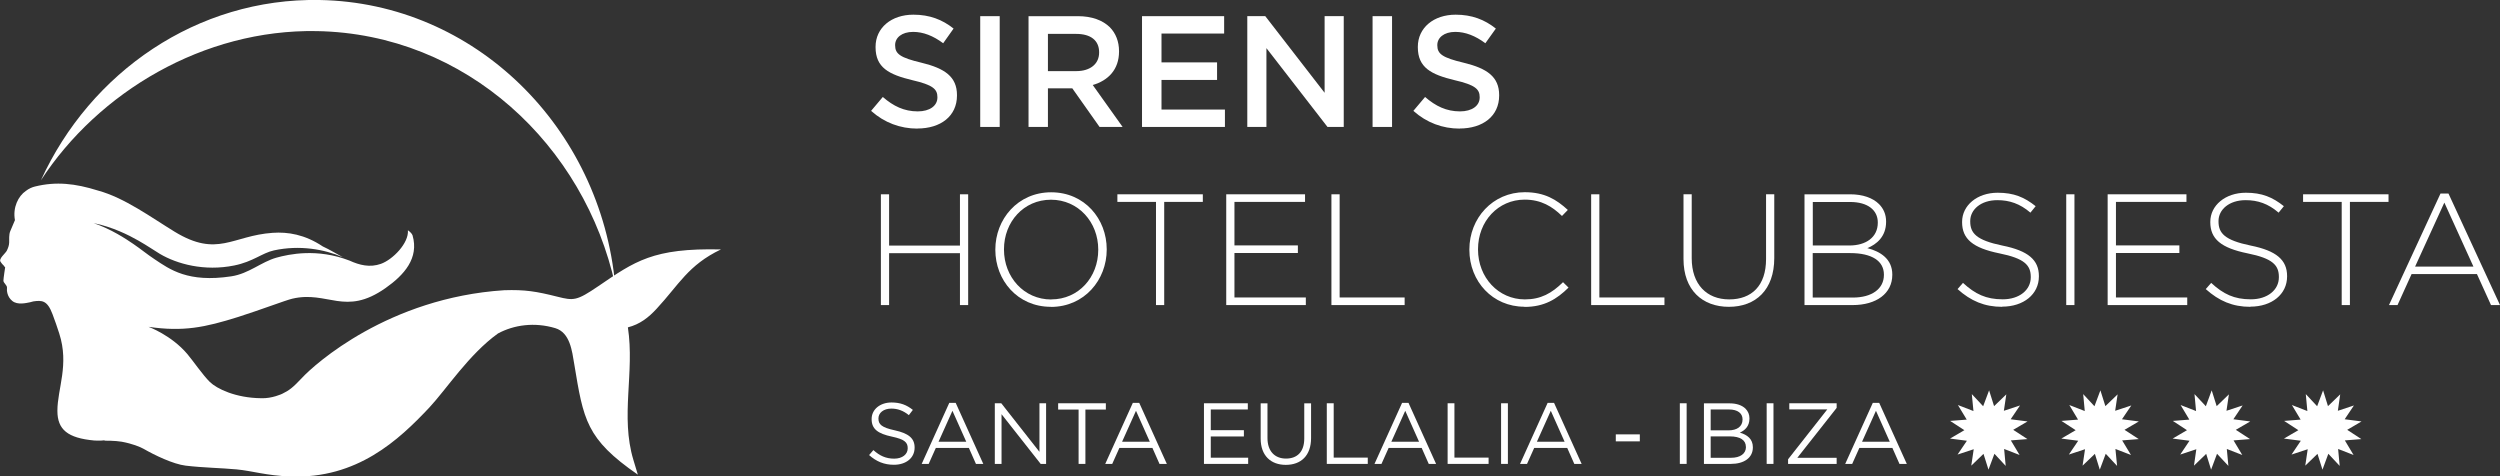 <?xml version="1.0" encoding="UTF-8"?>
<svg id="Capa_2" data-name="Capa 2" xmlns="http://www.w3.org/2000/svg" viewBox="0 0 286.16 54.51">
  <rect x="0" y="0" width="286.16" height="54.51" fill="#333333" stroke="none"/>
  <defs>
    <style>
      .cls-1, .cls-2 {
        fill: #fff;
      }

      .cls-2 {
        fill-rule: evenodd;
      }
    </style>
  </defs>
  <g id="Primer_plano" data-name="Primer plano">
    <g>
      <g>
        <polygon class="cls-2" points="100.83 34.92 101.77 34.92 101.77 28.98 109.88 28.98 109.88 34.92 110.82 34.92 110.82 22.24 109.88 22.24 109.88 28.11 101.77 28.11 101.77 22.24 100.83 22.24 100.83 34.92"/>
        <path class="cls-2" d="M120.29,35.13c3.84,0,6.39-3.1,6.39-6.56v-.04c0-3.46-2.52-6.52-6.36-6.52s-6.39,3.1-6.39,6.55v.04c0,3.46,2.52,6.52,6.36,6.52Zm.04-.85c-3.13,0-5.41-2.57-5.41-5.71v-.04c0-3.13,2.25-5.67,5.38-5.67s5.41,2.57,5.41,5.7v.04c0,3.13-2.25,5.67-5.38,5.67Z"/>
        <polygon class="cls-2" points="132.32 34.92 133.26 34.92 133.26 23.11 137.68 23.11 137.68 22.24 127.9 22.24 127.9 23.11 132.32 23.11 132.32 34.92"/>
        <polygon class="cls-2" points="140.36 34.92 149.47 34.92 149.47 34.05 141.3 34.05 141.3 28.96 148.56 28.96 148.56 28.09 141.3 28.09 141.3 23.11 149.38 23.11 149.38 22.24 140.36 22.24 140.36 34.92"/>
        <polygon class="cls-2" points="152.4 34.92 160.78 34.92 160.78 34.05 153.34 34.05 153.34 22.24 152.4 22.24 152.4 34.92"/>
        <path class="cls-2" d="M174.51,35.13c2.25,0,3.69-.89,5.03-2.21l-.63-.62c-1.29,1.27-2.54,1.97-4.37,1.97-3.02,0-5.36-2.5-5.36-5.71v-.04c0-3.19,2.3-5.67,5.34-5.67,1.9,0,3.17,.8,4.27,1.87l.67-.69c-1.3-1.19-2.66-2.03-4.93-2.03-3.66,0-6.34,2.97-6.34,6.55v.04c0,3.64,2.68,6.52,6.3,6.52Z"/>
        <polygon class="cls-2" points="182.13 34.92 190.52 34.92 190.52 34.05 183.07 34.05 183.07 22.24 182.13 22.24 182.13 34.92"/>
        <path class="cls-2" d="M197.89,35.12c3.08,0,5.2-1.94,5.2-5.58v-7.3h-.94v7.41c0,3.06-1.65,4.62-4.22,4.62s-4.29-1.72-4.29-4.71v-7.32h-.94v7.41c0,3.55,2.16,5.47,5.2,5.47Z"/>
        <path class="cls-2" d="M206.56,34.92h5.5c2.73,0,4.54-1.34,4.54-3.46v-.04c0-1.76-1.34-2.63-2.86-3.02,1.03-.42,2.15-1.29,2.15-3.01v-.04c0-.8-.29-1.47-.81-1.99-.71-.71-1.87-1.12-3.3-1.12h-5.23v12.68Zm8.38-9.43c0,1.68-1.36,2.61-3.26,2.61h-4.18v-4.98h4.27c2.03,0,3.17,.94,3.17,2.34v.04Zm.7,5.94v.04c0,1.59-1.38,2.59-3.55,2.59h-4.6v-5.09h4.29c2.5,0,3.86,.91,3.86,2.46Z"/>
        <path class="cls-2" d="M229.18,35.1c2.44,0,4.2-1.41,4.2-3.46v-.04c0-1.85-1.23-2.9-4.17-3.49-3.01-.62-3.69-1.43-3.69-2.77v-.04c0-1.32,1.23-2.39,3.1-2.39,1.39,0,2.59,.4,3.79,1.43l.6-.74c-1.29-1.03-2.5-1.54-4.35-1.54-2.35,0-4.07,1.45-4.07,3.33v.04c0,1.92,1.23,2.95,4.27,3.57,2.88,.58,3.59,1.36,3.59,2.7v.04c0,1.45-1.3,2.52-3.21,2.52s-3.15-.6-4.55-1.88l-.62,.71c1.52,1.36,3.08,2.03,5.11,2.03Z"/>
        <rect class="cls-1" x="236.51" y="22.24" width=".94" height="12.68"/>
        <polygon class="cls-2" points="241.25 34.92 250.36 34.92 250.36 34.05 242.2 34.05 242.2 28.96 249.46 28.96 249.46 28.09 242.2 28.09 242.2 23.11 250.27 23.11 250.27 22.24 241.25 22.24 241.25 34.92"/>
        <path class="cls-2" d="M257.59,35.1c2.45,0,4.2-1.41,4.2-3.46v-.04c0-1.85-1.23-2.9-4.16-3.49-3.01-.62-3.69-1.43-3.69-2.77v-.04c0-1.32,1.23-2.39,3.1-2.39,1.39,0,2.59,.4,3.78,1.43l.6-.74c-1.29-1.03-2.5-1.54-4.35-1.54-2.35,0-4.07,1.45-4.07,3.33v.04c0,1.92,1.23,2.95,4.27,3.57,2.88,.58,3.58,1.36,3.58,2.7v.04c0,1.45-1.3,2.52-3.21,2.52s-3.15-.6-4.54-1.88l-.62,.71c1.52,1.36,3.08,2.03,5.11,2.03Z"/>
        <polygon class="cls-2" points="268.04 34.92 268.98 34.92 268.98 23.11 273.4 23.11 273.4 22.24 263.62 22.24 263.62 23.11 268.04 23.11 268.04 34.92"/>
        <path class="cls-2" d="M273.45,34.92h.98l1.61-3.55h7.48l1.61,3.55h1.03l-5.9-12.77h-.91l-5.9,12.77Zm2.99-4.4l3.35-7.33,3.33,7.33h-6.68Z"/>
      </g>
      <g>
        <path class="cls-2" d="M105.01,14.71c2.66,0,4.53-1.41,4.53-3.78v-.04c0-2.1-1.38-3.06-4.06-3.71-2.44-.58-3.02-1.01-3.02-1.99v-.04c0-.83,.76-1.5,2.06-1.5,1.16,0,2.3,.45,3.44,1.3l1.19-1.68c-1.29-1.03-2.75-1.59-4.6-1.59-2.52,0-4.33,1.5-4.33,3.68v.04c0,2.34,1.52,3.13,4.22,3.78,2.35,.54,2.86,1.03,2.86,1.94v.04c0,.94-.87,1.59-2.25,1.59-1.56,0-2.79-.6-4-1.65l-1.34,1.59c1.52,1.36,3.35,2.03,5.29,2.03Z"/>
        <rect class="cls-1" x="112.2" y="1.85" width="2.23" height="12.68"/>
        <path class="cls-2" d="M117.72,14.53h2.23v-4.42h2.79l3.12,4.42h2.64l-3.42-4.8c1.76-.51,3.01-1.76,3.01-3.84v-.04c0-1.1-.38-2.05-1.05-2.73-.82-.8-2.06-1.27-3.66-1.27h-5.65V14.53Zm2.23-6.39V3.88h3.24c1.65,0,2.62,.74,2.62,2.1v.04c0,1.29-1.01,2.12-2.61,2.12h-3.26Z"/>
        <polygon class="cls-2" points="130.72 14.53 140.21 14.53 140.21 12.54 132.95 12.54 132.95 9.15 139.31 9.15 139.31 7.14 132.95 7.14 132.95 3.84 140.12 3.84 140.12 1.85 130.72 1.85 130.72 14.53"/>
        <polygon class="cls-2" points="142.77 14.53 144.96 14.53 144.96 5.51 151.95 14.53 153.81 14.53 153.81 1.85 151.62 1.85 151.62 10.62 144.83 1.85 142.77 1.85 142.77 14.53"/>
        <rect class="cls-1" x="157.11" y="1.85" width="2.23" height="12.68"/>
        <path class="cls-2" d="M167.07,14.71c2.66,0,4.53-1.41,4.53-3.78v-.04c0-2.1-1.38-3.06-4.06-3.71-2.44-.58-3.02-1.01-3.02-1.99v-.04c0-.83,.76-1.5,2.06-1.5,1.16,0,2.3,.45,3.44,1.3l1.2-1.68c-1.29-1.03-2.75-1.59-4.6-1.59-2.52,0-4.33,1.5-4.33,3.68v.04c0,2.34,1.52,3.13,4.22,3.78,2.35,.54,2.86,1.03,2.86,1.94v.04c0,.94-.87,1.59-2.25,1.59-1.56,0-2.79-.6-4-1.65l-1.34,1.59c1.52,1.36,3.35,2.03,5.29,2.03Z"/>
      </g>
    </g>
    <g>
      <path class="cls-2" d="M102.32,53.2c1.38,0,2.37-.77,2.37-1.96v-.02c0-1.06-.71-1.62-2.26-1.96-1.53-.33-1.88-.69-1.88-1.35v-.02c0-.62,.57-1.12,1.48-1.12,.71,0,1.36,.23,2,.75l.46-.6c-.7-.56-1.43-.85-2.44-.85-1.32,0-2.28,.8-2.28,1.89v.02c0,1.14,.73,1.66,2.33,2,1.46,.31,1.8,.67,1.8,1.32v.02c0,.68-.61,1.18-1.55,1.18s-1.66-.33-2.38-.98l-.49,.57c.83,.74,1.73,1.11,2.83,1.11Z"/>
      <path class="cls-2" d="M105.5,53.1h.8l.82-1.83h3.78l.81,1.83h.84l-3.16-6.99h-.73l-3.16,6.99Zm1.93-2.54l1.59-3.54,1.58,3.54h-3.16Z"/>
      <polygon class="cls-2" points="113.87 53.1 114.64 53.1 114.64 47.41 119.12 53.1 119.74 53.1 119.74 46.16 118.98 46.16 118.98 51.72 114.61 46.16 113.87 46.16 113.87 53.1"/>
      <polygon class="cls-2" points="123.46 53.1 124.24 53.1 124.24 46.88 126.58 46.88 126.58 46.16 121.12 46.16 121.12 46.88 123.46 46.88 123.46 53.1"/>
      <path class="cls-2" d="M126.51,53.1h.8l.82-1.83h3.78l.81,1.83h.84l-3.16-6.99h-.73l-3.16,6.99Zm1.93-2.54l1.59-3.54,1.58,3.54h-3.16Z"/>
      <polygon class="cls-2" points="137.81 53.1 142.87 53.1 142.87 52.39 138.59 52.39 138.59 49.96 142.38 49.96 142.38 49.24 138.59 49.24 138.59 46.87 142.83 46.87 142.83 46.16 137.81 46.16 137.81 53.1"/>
      <path class="cls-2" d="M147.18,53.21c1.73,0,2.89-1.05,2.89-3.07v-3.97h-.78v4.03c0,1.52-.81,2.29-2.09,2.29s-2.12-.84-2.12-2.34v-3.98h-.78v4.03c0,1.96,1.17,3.01,2.88,3.01Z"/>
      <polygon class="cls-2" points="151.87 53.1 156.56 53.1 156.56 52.38 152.66 52.38 152.66 46.16 151.87 46.16 151.87 53.1"/>
      <path class="cls-2" d="M157.33,53.1h.8l.82-1.83h3.78l.81,1.83h.84l-3.16-6.99h-.73l-3.16,6.99Zm1.93-2.54l1.59-3.54,1.58,3.54h-3.16Z"/>
      <polygon class="cls-2" points="165.7 53.1 170.39 53.1 170.39 52.38 166.48 52.38 166.48 46.16 165.7 46.16 165.7 53.1"/>
      <rect class="cls-1" x="171.82" y="46.16" width=".78" height="6.94"/>
      <path class="cls-2" d="M173.99,53.1h.8l.82-1.83h3.78l.81,1.83h.84l-3.16-6.99h-.73l-3.16,6.99Zm1.93-2.54l1.59-3.54,1.58,3.54h-3.16Z"/>
      <rect class="cls-1" x="184.95" y="49.72" width="2.75" height=".8"/>
      <rect class="cls-1" x="192.28" y="46.16" width=".78" height="6.94"/>
      <path class="cls-2" d="M195.04,53.1h3.08c1.52,0,2.52-.7,2.52-1.89v-.02c0-.95-.66-1.43-1.49-1.67,.54-.24,1.1-.7,1.1-1.61v-.02c0-.45-.16-.81-.45-1.11-.4-.39-1.02-.61-1.81-.61h-2.95v6.94Zm4.42-5.08c0,.81-.65,1.24-1.6,1.24h-2.05v-2.39h2.11c.99,0,1.54,.45,1.54,1.13v.02Zm.39,3.12v.02c0,.77-.65,1.24-1.71,1.24h-2.33v-2.45h2.19c1.21,0,1.84,.44,1.84,1.19Z"/>
      <rect class="cls-1" x="202.22" y="46.16" width=".78" height="6.94"/>
      <polygon class="cls-2" points="204.67 53.1 210.23 53.1 210.23 52.4 205.73 52.4 210.23 46.69 210.23 46.16 204.81 46.16 204.81 46.86 209.16 46.86 204.67 52.57 204.67 53.1"/>
      <path class="cls-2" d="M211.21,53.1h.8l.82-1.83h3.78l.81,1.83h.84l-3.16-6.99h-.73l-3.16,6.99Zm1.93-2.54l1.59-3.54,1.58,3.54h-3.16Z"/>
    </g>
    <polygon class="cls-2" points="243.92 52.08 242.14 51.39 242.33 53.33 241.03 51.94 240.35 53.76 239.79 51.95 238.38 53.3 238.66 51.42 236.81 52.03 237.88 50.45 235.95 50.2 237.59 49.24 235.96 48.18 237.86 48.03 236.86 46.36 238.63 47.05 238.45 45.11 239.74 46.5 240.42 44.68 240.99 46.49 242.39 45.14 242.11 47.02 243.96 46.41 242.89 47.99 244.82 48.24 243.18 49.2 244.81 50.26 242.91 50.41 243.92 52.08"/>
    <polygon class="cls-2" points="256.66 52.08 254.89 51.39 255.07 53.33 253.77 51.94 253.09 53.76 252.53 51.95 251.13 53.3 251.4 51.42 249.56 52.03 250.62 50.45 248.69 50.2 250.33 49.24 248.71 48.18 250.6 48.03 249.6 46.36 251.37 47.05 251.19 45.11 252.49 46.5 253.16 44.68 253.73 46.49 255.13 45.14 254.85 47.02 256.7 46.41 255.64 47.99 257.57 48.24 255.92 49.2 257.55 50.26 255.66 50.41 256.66 52.08"/>
    <polygon class="cls-2" points="269.4 52.08 267.63 51.39 267.81 53.33 266.51 51.94 265.84 53.76 265.27 51.95 263.87 53.3 264.15 51.42 262.3 52.03 263.36 50.45 261.43 50.2 263.08 49.24 261.45 48.18 263.34 48.03 262.34 46.36 264.11 47.05 263.93 45.11 265.23 46.5 265.91 44.68 266.47 46.49 267.87 45.14 267.6 47.02 269.44 46.41 268.38 47.99 270.31 48.24 268.67 49.2 270.29 50.26 268.4 50.41 269.4 52.08"/>
    <polygon class="cls-2" points="231.17 52.08 229.4 51.39 229.58 53.33 228.29 51.94 227.61 53.76 227.04 51.95 225.64 53.3 225.92 51.42 224.07 52.03 225.14 50.45 223.21 50.2 224.85 49.24 223.22 48.18 225.12 48.03 224.11 46.36 225.89 47.05 225.7 45.11 227 46.5 227.68 44.68 228.25 46.49 229.65 45.14 229.37 47.02 231.22 46.41 230.15 47.99 232.08 48.24 230.44 49.2 232.07 50.26 230.17 50.41 231.17 52.08"/>
    <path class="cls-2" d="M4.68,20.64C10.35,8.24,22.57-.24,36.57,0c17.78,.31,32.19,14.57,33.85,32.64C66.92,16.62,53.36,3.86,36.25,3.56c-12.94-.23-24.99,6.98-31.57,17.08Z"/>
    <path class="cls-2" d="M11.95,50.4c-.47,.07-1.18,.02-1.18,.02-3.01-.28-4.2-1.24-4.2-3.39,0-2.55,1.37-5.27,.21-8.86-.24-.74-.49-1.48-.77-2.21-.6-1.6-1.21-1.6-2.2-1.46-.13,.03-.26,.07-.38,.1-.42,.08-1.42,.34-2.02-.15-.6-.48-.65-1.21-.61-1.5,.04-.29-.41-.56-.41-.82,0-.25,.2-1.53,.2-1.53-.07-.07-.13-.14-.17-.21-.18-.16-.33-.39-.35-.42-.27-.33,.55-.97,.7-1.26,.14-.28,.27-.6,.28-.95,.01-.35-.04-.9,.12-1.29,.05-.13,.28-.64,.54-1.27-.27-1.46,.39-2.76,1.24-3.34,.36-.28,.75-.44,1.05-.51,2.44-.6,4.62-.35,7.21,.46,3.06,.83,6.1,3.08,8.79,4.72,4.91,2.99,6.59,.44,11.21,.12,1.74-.12,3.67,.18,5.74,1.56,.79,.36,1.58,.85,2.38,1.28l-.12-.06c-2.07-.89-4.9-1.41-7.85-.77-1.37,.3-2.38,1.29-4.56,1.73-3.41,.69-6.54-.17-8.5-1.33-.64-.38-1.37-.9-2.46-1.52-1.1-.63-3-1.58-5.12-2,2.01,.69,3.66,1.78,4.55,2.39,.91,.62,1.54,1.16,2.42,1.74,1.75,1.17,3.83,2.71,8.78,1.96,2.01-.3,3.43-1.65,5.18-2.14,1.42-.39,4.64-1.1,8.36,.34,1.14,.52,2.33,.82,3.59,.37,1.37-.49,3.21-2.38,3.09-3.84,.14,.08,.47,.37,.53,.57,.76,2.62-.95,4.54-3.1,6.05-4.64,3.26-6.59,.25-10.67,1.21-.76,.18-3.61,1.27-6.19,2.09-3.82,1.2-6.28,1.71-10.26,1.13,0,0,2.6,.94,4.44,3.11,.63,.74,1.78,2.42,2.58,3.2,.8,.78,2.95,1.83,5.87,1.86,1.25,.05,2.4-.5,2.4-.5,.81-.39,1.23-.71,2.29-1.84,1.45-1.56,9.89-9.16,23.12-10.02,2.38-.08,3.68,.13,6.1,.74,1.87,.47,2.21,.48,4.68-1.2,4.19-2.85,6.25-4.39,14.04-4.21-3.76,1.8-4.79,4.02-7.36,6.79-.93,1.01-1.92,1.78-3.29,2.13,.79,5.18-.88,10.16,.63,15.17l.51,1.69c-5.94-4.1-6.22-6.29-7.28-12.66-.25-1.5-.48-3.6-2.17-4.11-2.37-.71-4.73-.38-6.56,.61-3.31,2.37-5.94,6.43-7.86,8.48-3.51,3.73-8.25,8.16-15.88,7.89-2.78-.1-4.37-.64-6.15-.81-1.83-.17-3.82-.19-5.85-.43-1.43-.17-3.58-1.21-4.83-1.93-.39-.22-1.29-.59-2.5-.81-.74-.13-1.94-.12-1.94-.12Z"/>
  </g>
</svg>